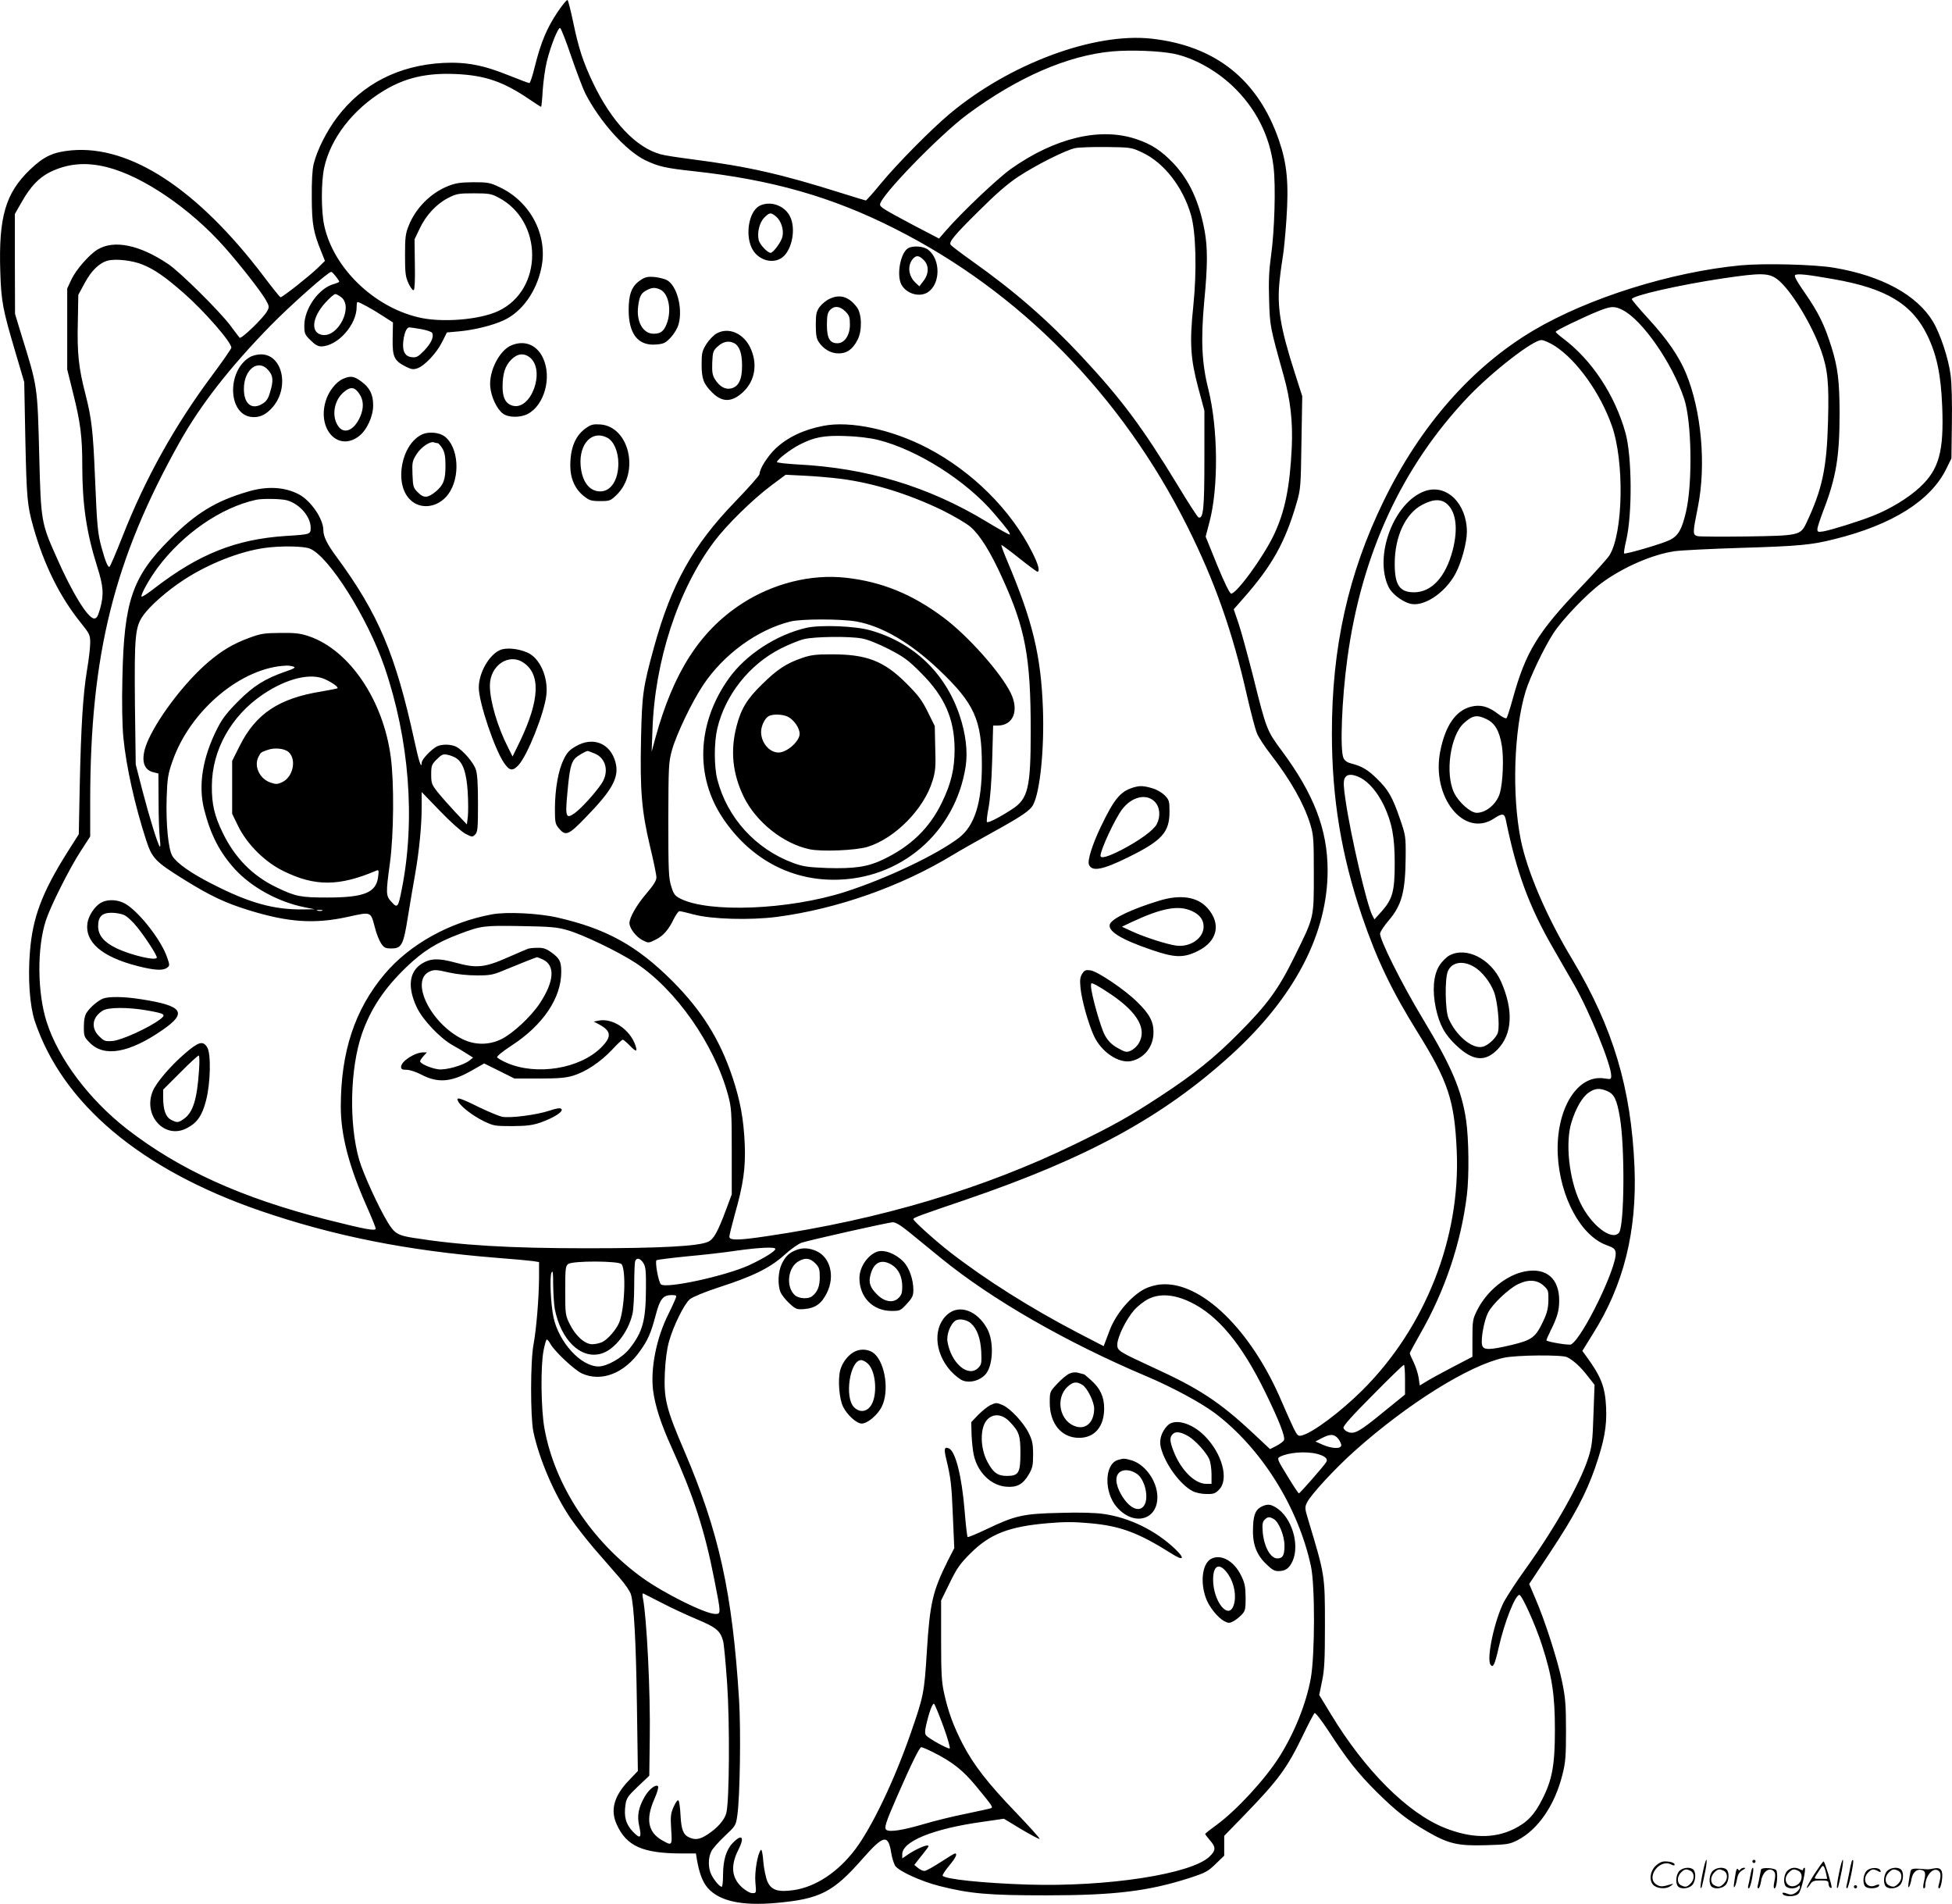<?xml version="1.0" encoding="UTF-8"?>
<svg xmlns="http://www.w3.org/2000/svg" version="1.0" viewBox="0 0 1230.743 1200.082" preserveAspectRatio="xMidYMid meet">
  <g transform="translate(-1.127,1200.372) scale(0.1,-0.1)" fill="#000000" stroke="none">
    <path d="M3525 11925 c-66 -99 -103 -187 -141 -338 -14 -59 -30 -107 -35 -107 -5 0 -64 22 -131 49 -161 65 -269 85 -413 78 -279 -15 -509 -132 -667 -341 -67 -88 -128 -209 -149 -296 -9 -37 -13 -108 -12 -215 1 -167 10 -216 62 -343 l21 -53 -47 -46 c-53 -51 -220 -183 -233 -183 -4 0 -52 60 -107 133 -416 548 -840 826 -1211 793 -116 -11 -173 -37 -262 -122 -154 -148 -198 -298 -187 -642 6 -190 15 -237 95 -507 l56 -190 7 -360 c8 -369 12 -418 50 -552 66 -236 166 -439 298 -603 57 -71 61 -78 61 -129 0 -30 -9 -106 -20 -170 -25 -150 -38 -352 -46 -731 l-6 -305 -73 -115 c-159 -253 -218 -410 -235 -625 -14 -169 -1 -341 30 -436 174 -522 667 -937 1420 -1197 466 -160 928 -252 1490 -297 107 -8 212 -18 233 -21 l37 -6 0 -96 c-1 -132 -17 -328 -35 -424 -20 -106 -20 -455 -1 -549 37 -175 134 -399 236 -548 34 -49 102 -136 151 -193 49 -57 119 -136 154 -177 38 -43 69 -89 75 -110 19 -75 31 -290 37 -693 l6 -418 -57 -60 c-94 -98 -118 -186 -76 -278 62 -136 163 -181 407 -182 l92 0 6 -37 c15 -88 37 -145 70 -182 74 -82 213 -112 429 -93 278 25 360 67 546 279 132 150 161 156 180 39 5 -32 17 -70 25 -83 23 -35 162 -98 279 -128 193 -49 312 -59 671 -59 433 0 647 26 908 110 98 32 115 41 163 88 l54 52 0 63 0 62 133 137 c210 217 264 291 364 498 35 73 68 136 73 139 6 3 44 -47 87 -112 117 -180 186 -268 307 -388 121 -119 190 -174 318 -248 132 -76 191 -90 366 -85 138 4 150 6 202 32 129 67 234 220 282 411 20 78 23 116 23 280 0 161 -4 208 -24 305 -26 130 -109 390 -169 527 l-39 92 132 199 c153 231 227 371 284 535 57 166 74 259 69 376 -6 134 -32 198 -128 329 l-22 30 67 108 c194 308 278 646 262 1049 -21 500 -135 881 -393 1312 -161 267 -283 552 -324 752 -57 284 -44 693 31 939 28 89 115 272 174 363 56 87 213 251 305 318 134 99 321 180 460 200 41 6 228 15 415 21 371 11 451 19 596 56 362 90 603 242 701 441 l33 67 3 220 c2 125 -1 256 -8 305 -13 104 -65 260 -111 337 -101 168 -322 289 -624 340 -123 21 -441 29 -590 15 -438 -42 -958 -205 -1305 -410 -389 -231 -713 -600 -945 -1076 -223 -457 -327 -925 -326 -1465 0 -409 60 -770 190 -1152 93 -273 186 -467 350 -731 194 -312 233 -431 247 -747 25 -549 -198 -1115 -595 -1510 -138 -137 -313 -268 -382 -285 -23 -6 -28 -1 -52 47 -14 29 -47 103 -73 163 -192 455 -511 765 -764 742 -31 -2 -76 -15 -99 -27 -87 -44 -182 -155 -222 -259 -9 -25 -22 -59 -28 -74 l-11 -29 -168 87 c-293 153 -577 332 -800 505 -94 73 -232 197 -232 209 0 9 42 24 330 122 767 262 1243 521 1674 913 400 364 609 765 608 1166 -1 255 -86 477 -289 751 -95 128 -97 133 -182 474 -34 132 -74 281 -91 330 l-30 88 58 66 c184 208 266 355 339 606 25 86 26 104 30 381 l5 290 -46 144 c-93 289 -115 421 -96 592 6 57 16 123 20 148 5 25 15 127 22 227 16 235 4 354 -47 503 -132 382 -400 595 -803 640 -363 40 -895 -158 -1272 -473 -118 -99 -328 -311 -434 -439 -49 -60 -92 -108 -96 -108 -3 0 -71 21 -151 46 -384 121 -591 168 -947 214 -84 11 -172 24 -195 31 -155 42 -310 205 -428 453 -62 130 -91 221 -124 381 -15 72 -31 134 -35 138 -4 5 -33 -30 -65 -78z m89 -280 c34 -99 74 -203 88 -231 93 -180 257 -362 379 -421 83 -39 125 -49 300 -68 497 -54 875 -162 1271 -362 791 -399 1430 -1050 1844 -1875 174 -347 286 -664 378 -1071 25 -108 53 -216 64 -239 10 -24 48 -82 84 -128 127 -165 208 -307 250 -440 21 -70 23 -91 23 -315 0 -283 3 -268 -121 -520 -101 -206 -171 -302 -349 -481 -155 -157 -286 -262 -495 -399 -200 -131 -293 -183 -541 -304 -578 -281 -1229 -475 -1944 -580 -180 -27 -235 -27 -235 -3 0 10 16 74 35 143 53 186 68 292 62 439 -7 160 -28 275 -78 425 -79 236 -194 420 -379 605 -223 223 -417 330 -725 400 -118 27 -320 37 -411 20 -268 -49 -520 -189 -679 -378 -187 -223 -275 -489 -275 -835 0 -178 51 -375 164 -629 31 -70 56 -132 56 -139 0 -17 -64 -5 -310 57 -535 136 -928 314 -1260 572 -238 186 -430 442 -504 672 -60 186 -62 470 -5 643 30 91 149 328 219 435 l60 93 0 222 c0 924 150 1524 563 2262 131 234 316 472 572 734 129 132 365 341 385 341 8 0 50 -53 50 -62 0 -3 -17 -10 -38 -16 -93 -28 -182 -155 -182 -260 0 -50 3 -58 39 -93 27 -27 47 -39 67 -39 103 1 224 135 224 249 0 17 2 31 5 31 12 0 93 -44 157 -86 l67 -43 -2 -100 c-2 -116 9 -141 82 -178 36 -18 47 -20 74 -11 46 16 121 96 156 166 l30 60 78 7 c96 9 209 37 279 69 116 53 208 181 239 333 42 202 -68 414 -262 506 -63 30 -76 32 -168 32 -81 -1 -111 -5 -158 -24 -109 -43 -205 -139 -248 -248 -21 -50 -24 -76 -24 -188 0 -114 3 -136 22 -178 13 -27 27 -46 33 -42 6 4 9 65 7 163 l-2 157 32 67 c40 85 106 156 180 194 53 27 67 29 163 29 94 0 110 -3 155 -27 283 -149 282 -582 -2 -715 -120 -56 -361 -75 -506 -39 -284 68 -536 315 -592 581 -19 90 -19 270 0 360 40 186 181 369 376 487 135 82 271 113 454 105 182 -8 298 -47 459 -156 41 -28 77 -51 79 -51 2 0 7 46 10 103 4 56 15 139 26 183 24 98 71 216 84 211 6 -2 38 -84 71 -182z m3798 20 c122 -25 261 -101 367 -200 148 -139 239 -316 262 -513 15 -122 6 -408 -16 -562 -12 -85 -16 -157 -12 -275 5 -168 5 -169 92 -480 43 -153 58 -291 51 -450 -12 -252 -43 -405 -112 -551 -67 -142 -240 -378 -271 -372 -9 2 -43 71 -88 181 l-72 178 24 92 c58 219 54 592 -7 837 -42 166 -48 312 -26 554 22 228 22 339 2 447 -34 183 -96 316 -194 421 -77 81 -139 122 -234 154 -228 78 -514 10 -793 -187 -85 -61 -308 -272 -408 -387 l-45 -52 -161 84 c-188 100 -211 114 -211 131 0 51 375 437 550 567 317 235 634 373 917 398 119 10 294 3 385 -15z m-198 -623 c136 -64 255 -216 306 -392 32 -109 38 -354 15 -576 -24 -229 -18 -330 31 -514 l39 -145 0 -310 c0 -311 -7 -373 -37 -363 -6 2 -66 94 -132 204 -222 365 -355 543 -604 810 -214 229 -421 410 -689 600 -73 52 -135 99 -138 105 -12 18 24 61 179 214 105 105 180 170 246 214 116 76 299 168 360 181 25 5 115 8 200 7 152 -2 156 -3 224 -35z m-6528 -92 c226 -57 525 -261 739 -502 96 -108 227 -275 261 -333 23 -41 24 -46 10 -72 -22 -42 -164 -179 -174 -168 -5 6 -31 39 -57 75 -68 91 -317 338 -393 389 -181 122 -343 155 -447 91 -53 -33 -134 -126 -163 -187 l-27 -58 0 -255 0 -255 38 -153 c46 -184 57 -273 57 -453 0 -244 26 -422 94 -637 40 -126 43 -176 18 -267 -14 -47 -21 -60 -37 -60 -39 0 -139 161 -240 392 -93 208 -96 225 -106 623 -12 459 -9 438 -115 780 l-38 125 -1 315 0 315 44 77 c54 95 106 150 174 185 112 56 228 67 363 33z m224 -614 c76 -31 141 -76 260 -180 130 -114 300 -309 300 -344 0 -6 -55 -86 -123 -177 -236 -317 -420 -649 -561 -1007 -43 -109 -81 -198 -85 -198 -11 0 -26 37 -49 121 -25 90 -29 136 -42 449 -12 289 -21 366 -60 519 -43 165 -53 261 -48 455 l3 171 40 74 c43 80 93 128 147 142 51 13 154 1 218 -25z m10310 -95 c82 -64 213 -278 273 -446 42 -119 51 -203 44 -448 -8 -295 -36 -427 -137 -641 -37 -77 -46 -79 -378 -84 -155 -2 -294 -1 -307 2 -32 8 -32 18 1 181 54 268 23 610 -75 847 -45 107 -117 212 -237 343 -57 62 -104 118 -104 123 0 22 306 91 575 131 243 36 290 35 345 -8z m352 3 c333 -58 496 -157 592 -356 59 -123 85 -246 93 -448 11 -282 -20 -395 -140 -507 -73 -68 -188 -138 -297 -181 -88 -35 -259 -88 -312 -98 -34 -5 -38 -4 -38 14 0 11 16 60 35 110 84 217 105 346 105 626 -1 197 -11 282 -50 408 -44 141 -81 218 -166 341 -53 76 -73 112 -64 117 16 10 78 3 242 -26z m-9408 -115 c74 -59 -17 -247 -116 -237 -80 8 -73 108 15 204 27 30 55 54 62 54 7 0 24 -9 39 -21z m8079 -80 c124 -64 311 -333 386 -556 49 -144 55 -537 12 -718 -26 -110 -48 -148 -101 -175 -45 -23 -281 -92 -289 -85 -2 3 3 39 13 80 40 168 37 533 -4 680 -67 240 -213 460 -393 595 -25 19 -47 38 -47 42 0 8 165 88 265 129 85 34 104 35 158 8z m-7576 -120 c37 -7 67 -17 70 -25 10 -27 -8 -64 -51 -110 -38 -39 -49 -45 -77 -42 -44 4 -62 37 -55 100 6 53 21 88 38 88 6 0 40 -5 75 -11z m7149 -107 c138 -90 284 -294 357 -499 81 -225 73 -679 -14 -820 -12 -19 -91 -107 -176 -196 -278 -290 -352 -412 -434 -709 -17 -62 -35 -117 -39 -121 -4 -5 -29 7 -54 27 -61 47 -111 60 -170 45 -96 -24 -162 -119 -194 -281 -57 -289 150 -548 339 -424 51 34 66 33 74 -6 68 -334 147 -549 301 -815 37 -65 96 -167 130 -226 97 -169 234 -504 234 -574 0 -23 -2 -24 -45 -17 -171 25 -305 -197 -292 -481 13 -266 145 -511 307 -570 47 -17 55 -24 58 -48 10 -88 -208 -538 -281 -578 -11 -7 -145 15 -155 25 -2 2 10 30 26 62 41 82 54 126 54 188 1 140 -81 211 -216 185 -117 -22 -242 -124 -302 -246 -27 -54 -29 -66 -29 -175 l0 -117 -125 -65 c-69 -36 -144 -77 -166 -91 l-41 -25 -7 48 c-4 26 -18 70 -31 97 -14 28 -25 54 -25 58 0 4 30 60 66 123 156 272 257 573 294 874 15 122 12 359 -5 473 -28 189 -93 341 -269 632 -136 225 -281 515 -273 546 3 13 27 49 53 79 83 97 106 180 108 400 1 132 0 138 -37 245 -46 134 -73 181 -142 248 -57 57 -97 81 -161 97 -28 7 -44 18 -52 35 -23 50 -11 369 24 625 89 660 344 1212 763 1653 153 160 407 357 461 357 15 0 53 -17 86 -38z m-431 -2352 c53 -26 81 -75 96 -171 12 -77 6 -224 -12 -291 -18 -69 -86 -128 -147 -128 -39 0 -113 66 -142 125 -59 121 -25 364 62 441 54 49 82 54 143 24z m-796 -369 c53 -28 107 -91 147 -173 52 -110 69 -200 69 -368 0 -175 -14 -224 -82 -301 l-46 -51 -13 25 c-35 66 -137 505 -169 726 -13 84 -14 120 -6 137 13 30 47 31 100 5z m-4999 -961 c97 -28 316 -133 427 -205 254 -166 498 -513 585 -835 21 -79 23 -105 23 -355 l0 -270 -33 -89 c-56 -150 -80 -193 -116 -210 -60 -28 -298 -41 -766 -41 -492 0 -800 19 -1095 66 -96 15 -118 29 -160 99 -59 98 -153 304 -179 392 -66 230 -58 578 18 797 55 156 140 284 278 417 107 103 192 156 338 211 136 51 151 53 385 49 188 -3 231 -7 295 -26z m6555 -1014 c44 -19 61 -54 80 -168 32 -191 28 -683 -6 -725 -46 -54 -177 48 -245 191 -70 147 -95 379 -54 507 28 90 69 159 109 186 39 27 68 29 116 9z m-4403 -888 c43 -35 136 -111 207 -169 319 -259 785 -527 1291 -741 161 -68 341 -165 431 -232 292 -220 526 -592 606 -966 26 -121 25 -559 -1 -705 -29 -161 -105 -349 -200 -498 -91 -143 -271 -337 -393 -426 -40 -29 -73 -55 -73 -58 0 -3 14 -21 30 -40 38 -43 38 -63 -2 -102 -114 -111 -647 -193 -1150 -177 -277 9 -520 34 -533 56 -3 4 15 32 40 62 43 52 55 78 37 78 -4 0 -45 -25 -91 -55 -46 -30 -91 -55 -101 -55 -10 0 -28 8 -41 19 l-23 19 29 37 c70 88 68 85 50 85 -18 0 -87 -33 -127 -62 l-28 -19 0 26 c0 82 196 161 503 204 l138 20 109 -66 c61 -36 113 -64 116 -61 3 3 -64 77 -148 165 -177 184 -267 299 -337 433 -58 113 -92 205 -117 320 -16 70 -19 128 -19 335 l0 250 54 110 c45 93 66 122 130 186 123 123 242 170 489 191 102 9 164 9 263 0 195 -17 308 -60 516 -191 76 -49 89 -34 24 28 -123 117 -286 197 -449 221 -53 8 -153 11 -280 7 -231 -5 -281 -17 -461 -103 -63 -30 -116 -52 -119 -49 -3 3 -12 78 -19 168 -18 218 -58 375 -100 391 -27 11 -31 -3 -17 -62 30 -124 35 -164 43 -362 l9 -205 -41 -80 c-95 -191 -113 -266 -132 -572 -16 -259 -20 -280 -101 -513 -103 -297 -243 -590 -349 -732 -109 -145 -251 -239 -390 -259 -99 -14 -141 0 -165 54 -10 23 -22 79 -26 125 -3 46 -10 80 -15 75 -21 -21 -41 -140 -35 -205 6 -68 6 -68 -19 -68 -15 0 -41 15 -65 36 -66 60 -74 136 -24 236 42 82 24 105 -35 44 -41 -42 -61 -109 -61 -203 0 -40 -4 -73 -8 -73 -13 0 -48 41 -66 77 -20 41 -21 105 0 146 8 18 47 61 85 97 68 64 70 66 79 130 17 117 23 535 11 730 -42 673 -126 1055 -345 1567 -115 267 -130 330 -123 493 4 82 13 151 27 200 28 98 95 234 131 264 17 14 94 46 186 76 214 69 320 122 410 203 39 36 88 70 108 77 52 17 545 128 575 129 17 1 50 -19 102 -61z m-842 -107 c0 -14 -70 -58 -164 -102 -147 -68 -528 -151 -558 -121 -15 15 -39 145 -27 152 5 3 91 14 191 24 101 9 242 25 313 36 144 20 245 25 245 11z m-833 -88 c15 -23 18 -49 17 -163 -1 -202 -21 -273 -103 -377 -44 -57 -142 -113 -196 -113 -111 0 -250 152 -284 310 -17 80 -25 250 -13 280 9 20 11 4 11 -76 1 -56 5 -123 10 -150 37 -195 163 -319 290 -284 84 22 173 134 200 251 6 24 11 106 11 181 0 75 3 143 6 152 9 24 31 19 51 -11z m-137 -8 c30 -37 20 -285 -15 -369 -19 -44 -69 -103 -106 -122 -15 -7 -44 -14 -63 -14 -48 0 -106 53 -143 128 -27 55 -28 63 -28 210 0 141 2 155 19 168 30 21 318 20 336 -1z m5812 -134 c31 -28 33 -33 32 -94 -1 -49 -8 -79 -31 -128 -49 -105 -71 -122 -199 -153 -144 -34 -180 -34 -188 -1 -9 37 12 153 37 203 26 53 128 150 188 180 64 32 121 29 161 -7z m-5472 -85 c-5 -13 -24 -55 -43 -93 -77 -152 -115 -344 -98 -484 13 -99 50 -213 118 -362 136 -301 207 -518 267 -825 44 -223 44 -222 7 -222 -62 0 -320 128 -457 226 -323 232 -556 586 -620 944 -22 121 -25 396 -5 493 7 37 16 67 20 67 4 0 15 -13 24 -30 30 -50 150 -162 197 -184 123 -56 268 0 368 143 49 69 67 110 98 226 26 100 46 125 100 125 31 0 33 -2 24 -24z m3244 -19 c175 -83 326 -264 476 -572 87 -178 125 -277 117 -299 -3 -8 -24 -24 -47 -36 l-41 -21 -110 103 c-208 194 -337 279 -626 411 -223 103 -228 106 -227 148 2 47 56 157 106 214 23 26 65 59 93 72 71 34 160 27 259 -20z m2379 -349 c40 -20 86 -63 129 -119 l43 -55 -7 -189 c-5 -165 -10 -201 -32 -270 -52 -162 -208 -439 -395 -700 -56 -77 -116 -170 -136 -206 -60 -115 -113 -360 -86 -399 16 -23 27 -1 52 110 36 159 104 330 130 330 16 0 102 -191 142 -315 64 -198 82 -314 82 -535 0 -223 -17 -315 -79 -437 -50 -99 -95 -147 -180 -189 -124 -61 -270 -59 -435 7 -234 93 -503 361 -719 718 l-73 120 18 88 c15 71 18 138 18 353 0 316 0 313 -105 662 -22 73 -23 80 -8 110 22 48 180 218 300 325 335 299 721 540 942 588 78 17 369 20 399 3z m-1023 -141 l0 -94 -132 -107 c-152 -125 -186 -144 -225 -130 -16 5 -29 17 -31 27 -3 12 57 79 185 207 103 105 191 190 196 190 4 0 7 -42 7 -93z m-420 -374 c11 -15 19 -34 18 -42 -5 -22 -61 -19 -118 6 l-45 20 40 21 c54 28 79 27 105 -5z m-135 -94 c50 -13 71 -31 58 -52 -12 -22 -166 -197 -172 -197 -4 0 -36 49 -73 110 -63 102 -66 110 -48 120 53 28 163 37 235 19z m-4130 -940 c61 -32 161 -78 223 -104 119 -50 144 -71 162 -134 6 -20 17 -142 26 -271 17 -250 14 -737 -5 -814 -11 -44 -56 -96 -120 -137 -48 -31 -76 -35 -114 -18 -38 17 -50 49 -55 139 -2 47 -8 89 -13 94 -5 6 -17 -11 -30 -39 -19 -43 -21 -60 -16 -142 7 -105 6 -106 -57 -70 -90 51 -105 134 -48 262 18 41 27 74 22 79 -14 14 -57 -19 -84 -66 -39 -68 -49 -120 -35 -182 17 -79 9 -88 -39 -39 -45 47 -58 95 -47 171 6 40 15 54 78 114 l72 68 3 232 c5 291 -19 770 -44 892 -3 15 -2 27 3 25 5 -2 58 -29 118 -60z m1775 -780 c27 -74 44 -136 39 -137 -11 -4 -132 62 -148 82 -9 10 -9 26 -1 62 19 85 42 146 51 137 5 -5 32 -70 59 -144z m-67 -160 c124 -62 189 -114 272 -214 107 -130 109 -134 93 -140 -7 -3 -78 -18 -158 -35 -80 -16 -199 -45 -265 -65 -130 -38 -212 -51 -234 -37 -17 12 -8 42 71 222 88 201 137 300 148 300 6 0 39 -14 73 -31z M4798 10705 c-63 -35 -89 -174 -48 -262 35 -78 134 -109 195 -61 61 48 86 182 47 258 -35 70 -127 101 -194 65z m105 -65 c32 -26 51 -81 42 -126 -6 -33 -58 -104 -75 -104 -20 0 -69 53 -75 80 -11 49 5 111 35 142 34 33 40 34 73 8z M5737 10439 c-48 -28 -74 -167 -43 -228 31 -59 115 -84 168 -49 79 52 81 205 2 267 -29 23 -96 28 -127 10z m98 -74 c34 -33 34 -87 -1 -132 l-26 -34 -24 22 c-46 43 -53 110 -16 152 21 23 38 21 67 -8z M4050 10238 c-55 -36 -75 -88 -75 -188 0 -152 60 -227 172 -218 50 4 60 9 94 45 21 23 43 59 49 84 28 101 -13 248 -76 278 -16 8 -51 16 -79 19 -40 3 -57 -1 -85 -20z m123 -59 c55 -25 75 -133 41 -219 -18 -45 -38 -60 -82 -60 -67 0 -110 77 -97 174 8 62 18 82 53 100 33 18 53 19 85 5z M5244 10121 c-23 -10 -52 -34 -65 -52 -21 -29 -24 -46 -24 -114 0 -62 4 -86 19 -108 30 -44 74 -70 122 -71 54 -1 91 25 122 85 30 57 28 163 -4 206 -49 66 -106 84 -170 54z m97 -80 c25 -25 29 -37 29 -84 0 -67 -34 -117 -79 -117 -48 0 -66 32 -66 115 0 58 4 77 19 94 27 29 62 26 97 -8z M4530 9902 c-19 -10 -48 -41 -65 -67 -27 -44 -30 -57 -30 -129 0 -90 12 -122 66 -176 64 -64 124 -63 194 1 78 72 95 181 46 283 -44 90 -137 129 -211 88z m111 -62 c33 -18 49 -64 49 -142 0 -88 -22 -132 -70 -143 -37 -8 -72 12 -101 58 -16 26 -19 45 -17 106 3 68 6 75 36 102 33 30 69 37 103 19z M3234 9826 c-74 -32 -139 -159 -132 -257 5 -66 42 -145 81 -173 34 -25 108 -26 155 -2 106 55 154 231 97 353 -39 84 -118 115 -201 79z m121 -78 c95 -83 5 -331 -110 -302 -44 11 -65 49 -65 118 0 84 16 134 55 173 40 40 82 43 120 11z M1584 9751 c-141 -86 -136 -352 7 -375 52 -8 97 11 141 63 106 125 60 331 -75 331 -24 0 -56 -8 -73 -19z m120 -82 c30 -35 32 -65 10 -138 -11 -39 -23 -57 -47 -72 -68 -42 -118 -2 -118 93 0 124 91 193 155 117z M2175 9616 c-46 -20 -93 -80 -111 -143 -52 -178 81 -318 210 -219 50 37 91 127 90 196 0 68 -22 111 -76 150 -45 33 -67 36 -113 16z m102 -95 c28 -41 29 -91 4 -147 -40 -88 -105 -111 -141 -51 -39 63 -21 160 40 210 41 35 68 32 97 -12z M3710 9308 c-70 -47 -103 -125 -103 -240 0 -81 30 -148 86 -192 34 -27 47 -31 102 -31 61 0 66 2 105 40 145 142 79 428 -102 443 -44 3 -59 0 -88 -20z m129 -63 c42 -21 71 -88 71 -163 0 -104 -47 -176 -114 -176 -69 0 -116 62 -124 165 -10 136 73 223 167 174z M5201 9319 c-124 -24 -224 -72 -299 -142 -52 -50 -102 -129 -102 -162 0 -8 -69 -86 -153 -173 -267 -276 -403 -520 -513 -921 -69 -251 -75 -294 -81 -576 -7 -326 4 -453 56 -674 23 -94 41 -183 41 -198 0 -20 -18 -49 -60 -98 -64 -74 -110 -155 -110 -190 0 -33 41 -86 82 -108 38 -19 38 -19 82 3 48 23 83 62 117 134 13 25 28 46 34 46 7 0 47 -9 91 -21 112 -30 355 -37 524 -15 379 50 780 191 1108 390 49 30 161 93 248 141 185 102 241 139 260 177 43 83 70 349 61 603 -12 336 -65 555 -226 935 -22 52 -38 96 -36 98 2 2 52 -35 111 -82 59 -47 112 -86 116 -86 18 0 6 47 -33 123 -134 267 -378 509 -659 656 -226 118 -489 174 -659 140z m345 -88 c247 -61 557 -257 733 -464 88 -103 105 -127 98 -133 -2 -2 -69 35 -148 83 -364 220 -752 337 -1189 359 -71 4 -130 11 -130 15 0 15 86 81 143 110 93 48 156 59 292 54 72 -2 152 -12 201 -24z m-230 -246 c206 -27 429 -97 639 -199 72 -36 151 -82 177 -105 60 -53 125 -158 198 -319 147 -322 180 -501 180 -967 0 -359 -17 -427 -117 -492 -85 -55 -151 -88 -159 -81 -3 4 1 44 10 89 10 52 19 162 23 300 l6 219 28 0 c99 0 137 94 83 205 -63 129 -271 362 -424 476 -198 148 -390 226 -617 251 -219 24 -458 -36 -655 -164 -264 -172 -431 -432 -545 -848 l-23 -85 5 135 c14 436 161 887 390 1191 78 104 241 264 360 353 l90 67 120 -6 c66 -3 170 -12 231 -20z m95 -899 c161 -29 340 -133 521 -305 224 -213 270 -316 270 -601 0 -237 -46 -382 -145 -458 -141 -107 -457 -257 -719 -341 -354 -113 -857 -133 -1037 -42 -35 18 -43 29 -58 79 -16 50 -18 100 -18 417 1 341 2 364 23 440 28 100 125 303 197 411 129 193 341 348 550 400 67 17 322 17 416 0z M5095 8046 c-190 -44 -383 -170 -490 -321 -200 -282 -213 -618 -34 -882 167 -247 414 -384 694 -385 423 -2 771 297 835 716 14 93 0 207 -39 322 -91 268 -291 457 -561 534 -97 28 -316 36 -405 16z m351 -67 c35 -6 103 -33 169 -67 95 -49 123 -69 205 -152 148 -148 210 -290 210 -482 0 -121 -22 -214 -80 -333 -78 -162 -197 -277 -374 -361 -95 -45 -179 -57 -351 -52 -120 5 -150 9 -213 32 -237 88 -416 285 -478 526 -21 83 -21 233 0 322 50 211 202 403 399 503 51 26 118 53 148 60 67 16 285 19 365 4z M5068 7856 c-100 -35 -154 -70 -251 -165 -95 -92 -134 -156 -162 -266 -40 -155 -25 -299 46 -445 78 -159 251 -296 416 -330 76 -16 289 -7 363 15 174 53 357 239 411 417 18 59 21 88 17 207 l-3 138 -44 89 c-36 73 -60 105 -135 180 -142 142 -251 184 -476 183 -94 0 -127 -4 -182 -23z m-88 -371 c38 -20 73 -71 73 -107 0 -47 -80 -118 -133 -118 -58 0 -110 62 -110 130 0 37 23 85 47 99 26 15 90 13 123 -4z M2674 9266 c-132 -60 -180 -310 -78 -411 67 -68 180 -51 242 34 78 107 65 299 -25 365 -33 24 -99 30 -139 12z m97 -56 c5 0 18 -15 29 -32 15 -26 20 -51 20 -111 0 -87 -12 -120 -60 -161 -51 -42 -77 -44 -113 -7 -30 29 -32 37 -35 114 -3 76 -1 85 26 128 29 45 85 83 110 74 8 -3 18 -5 23 -5z M1572 8904 c-201 -59 -325 -135 -488 -298 -239 -238 -291 -391 -301 -876 -4 -161 -1 -300 6 -375 18 -184 72 -426 143 -645 38 -117 57 -137 240 -251 164 -102 259 -147 408 -193 250 -77 414 -88 624 -42 150 33 144 35 171 -67 9 -37 27 -82 39 -100 19 -28 27 -32 65 -32 65 0 76 21 105 205 14 85 34 205 45 265 25 142 41 304 41 422 l0 94 115 -119 c64 -67 134 -129 159 -143 44 -23 46 -23 63 -6 16 16 18 39 18 195 0 124 -4 189 -14 216 -15 44 -81 120 -122 142 -33 17 -92 18 -122 3 -38 -20 -97 -82 -97 -104 -1 -42 -18 10 -45 135 -119 547 -227 804 -493 1165 -59 80 -82 127 -82 167 0 71 -79 186 -155 226 -91 47 -201 53 -323 16z m248 -54 c80 -22 150 -103 150 -172 0 -43 0 -43 -160 -53 -312 -21 -543 -113 -823 -328 -42 -33 -80 -58 -83 -54 -9 8 49 112 101 182 160 214 398 379 620 428 38 9 160 7 195 -3z m146 -305 c120 -50 362 -434 469 -744 157 -458 197 -965 109 -1405 -22 -113 -27 -119 -64 -78 -36 39 -37 50 -10 247 24 180 27 504 5 667 -47 358 -260 672 -513 760 -56 19 -86 23 -182 22 -102 -1 -124 -4 -197 -31 -101 -37 -175 -81 -261 -155 -140 -120 -302 -330 -373 -482 -54 -116 -42 -195 32 -211 l29 -7 1 -176 c0 -97 4 -203 8 -235 4 -31 4 -54 0 -50 -13 13 -65 182 -110 354 l-42 164 -5 377 c-4 432 1 490 52 562 42 60 152 157 254 223 153 101 350 179 507 202 102 15 252 13 291 -4z m-103 -744 c14 -5 1 -13 -50 -30 -132 -46 -202 -90 -298 -186 -69 -69 -101 -109 -132 -170 -94 -183 -123 -360 -85 -512 41 -162 98 -272 195 -379 105 -114 273 -206 437 -239 l65 -13 -75 -1 c-183 -2 -338 41 -570 160 -135 68 -226 133 -252 177 -26 43 -41 205 -36 366 4 124 9 152 36 229 111 323 437 596 722 605 14 0 33 -3 43 -7z m202 -81 c46 -22 81 -48 74 -55 -3 -2 -48 -11 -100 -20 -269 -43 -415 -140 -517 -344 l-47 -94 0 -167 0 -166 39 -80 c56 -113 169 -226 286 -282 197 -97 350 -96 583 3 17 7 18 4 12 -41 -13 -98 -90 -128 -320 -128 -168 0 -200 6 -320 64 -152 73 -263 186 -340 345 -52 107 -69 180 -68 295 1 226 122 442 323 577 150 101 303 138 395 93z m-232 -459 c49 -48 25 -155 -41 -187 -32 -15 -41 -15 -76 -3 -69 24 -105 104 -75 162 16 29 12 27 56 43 46 17 111 10 136 -15z m1054 -36 c44 -29 65 -91 73 -210 4 -60 4 -132 1 -159 l-6 -49 -71 75 c-39 42 -90 99 -113 128 -38 48 -41 57 -41 112 0 55 3 63 35 95 30 30 40 35 67 29 18 -3 42 -13 55 -21z m-844 -962 c-7 -2 -21 -2 -30 0 -10 3 -4 5 12 5 17 0 24 -2 18 -5z M3164 7906 c-70 -31 -134 -144 -134 -237 0 -91 99 -387 159 -474 35 -51 54 -54 91 -15 57 62 162 325 176 441 13 113 -40 234 -119 269 -59 26 -135 33 -173 16z m147 -79 c110 -73 103 -235 -20 -494 l-48 -98 -26 52 c-69 134 -117 298 -117 395 0 126 118 207 211 145z M3643 7300 c-41 -23 -57 -40 -78 -84 -34 -69 -54 -185 -55 -308 0 -89 2 -99 26 -127 41 -49 60 -42 165 67 174 178 217 258 190 354 -33 117 -141 160 -248 98z m117 -46 c73 -29 93 -117 44 -190 -42 -62 -125 -153 -168 -185 -57 -41 -62 -27 -47 131 13 142 22 184 48 213 14 15 63 44 80 47 2 0 21 -7 43 -16z M7158 7040 c-83 -25 -122 -72 -207 -250 -53 -111 -84 -210 -74 -236 18 -47 86 -34 248 46 213 105 260 157 260 287 0 66 -2 74 -30 103 -17 17 -50 37 -79 45 -55 16 -77 17 -118 5z m133 -89 c34 -34 39 -92 14 -142 -20 -39 -110 -104 -223 -163 -87 -44 -132 -57 -132 -36 0 36 90 230 135 290 60 81 153 104 206 51z M7320 6326 c-167 -51 -289 -108 -309 -144 -23 -44 63 -99 264 -167 143 -49 199 -51 289 -6 124 61 149 173 59 272 -63 70 -169 86 -303 45z m206 -65 c50 -23 74 -55 74 -99 0 -73 -85 -131 -173 -119 -59 8 -199 53 -277 89 l-65 30 65 31 c190 88 292 106 376 68z M644 6311 c-37 -23 -73 -78 -81 -123 -19 -122 89 -216 316 -274 106 -27 159 -30 185 -11 18 13 18 16 2 63 -39 118 -197 314 -281 349 -47 20 -104 19 -141 -4z m149 -75 c19 -8 56 -42 85 -79 52 -65 122 -173 122 -189 0 -24 -164 14 -258 60 -76 37 -112 81 -112 137 0 61 25 85 85 85 25 0 60 -6 78 -14z M6835 5866 c-14 -22 -16 -39 -11 -91 8 -77 47 -217 83 -298 46 -103 156 -178 236 -162 83 18 141 91 141 180 1 68 -25 117 -102 192 -77 77 -248 192 -295 200 -30 4 -38 1 -52 -21z m179 -129 c172 -116 231 -222 176 -312 -11 -18 -34 -38 -50 -45 -26 -11 -35 -9 -81 17 -39 22 -60 43 -81 80 -27 48 -87 261 -88 311 0 22 0 22 33 6 17 -9 59 -35 91 -57z M661 5709 c-31 -12 -82 -55 -103 -88 -12 -18 -18 -46 -18 -90 0 -60 2 -65 38 -101 91 -92 248 -64 458 81 159 110 129 153 -136 194 -107 17 -203 18 -239 4z m274 -74 c119 -21 126 -26 84 -58 -69 -52 -240 -130 -296 -135 -49 -4 -55 -2 -88 31 -52 52 -42 119 24 160 34 22 159 22 276 2z M1175 5361 c-90 -78 -177 -180 -200 -234 -65 -155 75 -308 214 -235 65 33 97 80 121 173 29 110 33 299 7 338 -27 42 -54 34 -142 -42z m91 -105 c-12 -182 -38 -265 -95 -305 -35 -25 -43 -26 -81 -6 -34 17 -50 63 -50 140 l0 50 107 107 c59 60 112 108 117 108 5 0 6 -39 2 -94z M8995 8908 c-194 -69 -323 -407 -229 -604 19 -40 77 -87 130 -104 85 -28 225 62 293 189 37 70 71 195 71 262 0 179 -129 305 -265 257z m145 -86 c53 -53 64 -155 31 -285 -44 -169 -132 -266 -243 -267 -92 0 -123 45 -123 180 0 172 68 317 174 372 72 38 123 38 161 0z M9150 5981 c-19 -10 -48 -39 -64 -65 -37 -59 -45 -156 -22 -266 23 -107 57 -169 130 -237 104 -98 181 -105 259 -25 94 97 102 246 23 427 -64 144 -219 223 -326 166z m157 -73 c49 -29 100 -95 124 -157 22 -58 37 -208 25 -254 -8 -33 -62 -85 -98 -92 -65 -15 -169 73 -214 180 -21 51 -24 248 -4 296 25 59 96 70 167 27z M3340 6023 c-8 -3 -65 -27 -126 -54 -147 -65 -197 -70 -329 -34 -109 30 -158 28 -213 -5 -81 -50 -93 -147 -34 -274 37 -80 147 -196 227 -241 28 -15 68 -39 89 -53 l40 -25 -22 -18 c-39 -31 -149 -62 -197 -56 -49 7 -115 36 -115 51 0 5 10 20 22 33 l21 23 -22 0 c-54 0 -141 -56 -141 -92 0 -14 8 -18 35 -18 20 0 59 -13 90 -29 106 -56 190 -50 320 24 l79 45 95 -47 96 -48 155 0 c120 0 168 4 215 18 81 25 172 86 245 163 32 35 63 64 68 64 4 0 23 -16 42 -35 42 -44 52 -44 38 -2 -34 101 -144 175 -233 157 l-30 -6 32 -17 c79 -42 83 -78 15 -146 -135 -135 -409 -179 -596 -97 -30 13 -56 29 -60 34 -4 7 34 38 91 75 198 129 313 299 313 464 0 66 -10 85 -62 123 -32 23 -51 30 -87 29 -25 0 -53 -3 -61 -6z m95 -68 c78 -38 71 -138 -21 -277 -56 -84 -169 -189 -242 -225 -78 -38 -166 -38 -244 0 -204 100 -336 374 -205 428 26 11 44 10 116 -7 53 -12 122 -19 181 -19 87 0 102 4 185 39 82 34 185 75 193 76 2 0 19 -7 37 -15z M2900 5061 c17 -33 92 -91 160 -124 62 -30 70 -32 180 -32 94 1 127 5 180 23 85 30 146 70 131 85 -8 8 -29 5 -77 -11 -78 -26 -246 -48 -297 -38 -19 4 -85 31 -147 61 -121 60 -147 67 -130 36z M5037 4126 c-49 -18 -72 -39 -97 -90 -23 -49 -27 -131 -7 -179 8 -18 33 -49 57 -71 40 -36 46 -38 95 -34 67 6 106 34 139 100 54 107 22 229 -69 267 -42 18 -81 20 -118 7z m114 -85 c25 -26 29 -37 29 -88 0 -58 -14 -93 -48 -120 -24 -20 -85 -16 -110 7 -58 54 -43 177 26 214 41 23 71 19 103 -13z M5540 4113 c-60 -23 -110 -98 -110 -166 0 -121 85 -207 203 -207 52 0 57 2 96 45 35 38 41 51 41 88 0 66 -27 142 -63 178 -51 52 -123 78 -167 62z m95 -83 c42 -26 65 -75 65 -137 0 -40 -5 -54 -25 -73 -33 -31 -86 -23 -131 21 -47 46 -58 77 -44 128 21 79 70 101 135 61z M5991 3723 c-98 -78 -92 -243 15 -362 25 -27 60 -55 79 -61 45 -15 103 1 138 38 50 53 57 207 13 289 -61 112 -170 155 -245 96z m142 -61 c39 -35 60 -94 65 -177 3 -71 2 -82 -17 -102 -63 -67 -173 26 -196 164 -7 45 19 112 52 133 23 13 71 5 96 -18z M5405 3486 c-42 -18 -82 -68 -96 -119 -16 -61 -7 -183 19 -233 26 -51 85 -104 116 -104 37 0 101 54 127 107 47 95 23 268 -45 332 -29 28 -82 35 -121 17z m80 -80 c51 -51 60 -203 16 -265 -28 -39 -71 -42 -105 -8 -62 62 -26 297 45 297 11 0 31 -11 44 -24z M6754 3345 c-16 -7 -50 -35 -76 -63 -48 -51 -48 -52 -48 -120 0 -133 74 -222 185 -222 98 0 158 71 158 185 0 73 -24 126 -82 178 -23 20 -42 37 -44 37 -1 0 -16 4 -33 9 -20 6 -40 5 -60 -4z m83 -72 c31 -21 73 -106 73 -149 0 -82 -49 -132 -113 -113 -103 29 -135 176 -55 251 35 32 58 35 95 11z M6255 3146 c-16 -8 -50 -35 -75 -60 l-45 -47 2 -80 c2 -43 8 -101 14 -127 24 -110 108 -192 204 -200 68 -6 106 15 142 76 24 41 28 57 28 127 0 67 -5 89 -28 136 -32 65 -116 155 -163 175 -40 17 -41 17 -79 0z m121 -103 c61 -64 69 -86 69 -199 0 -125 -11 -144 -85 -144 -58 0 -86 20 -122 87 -48 88 -49 217 -3 267 38 41 94 37 141 -11z M7372 3017 c-39 -41 -54 -92 -41 -140 27 -103 121 -232 200 -273 19 -10 57 -18 86 -18 45 -1 57 3 80 27 65 64 20 230 -92 341 -81 81 -189 110 -233 63z m134 -68 c43 -26 113 -103 130 -144 8 -19 14 -62 14 -95 l0 -60 -33 0 c-74 0 -162 89 -208 210 -23 61 -24 84 -3 104 18 19 53 13 100 -15z M7061 2801 c-86 -24 -91 -203 -8 -298 114 -130 273 -75 254 88 -11 93 -84 186 -164 208 -42 12 -47 12 -82 2z m117 -87 c52 -34 80 -154 46 -202 -32 -45 -95 -14 -144 71 -37 65 -40 119 -7 142 25 18 67 14 105 -11z M7975 2511 c-44 -18 -60 -50 -63 -126 -6 -107 17 -175 78 -236 38 -38 56 -49 80 -49 46 0 69 16 91 63 47 105 -6 278 -105 338 -33 20 -50 22 -81 10z m66 -82 c33 -17 69 -106 69 -169 0 -60 -11 -80 -45 -80 -43 0 -83 72 -92 163 -4 51 -2 66 11 80 20 20 30 21 57 6z M7653 2180 c-58 -24 -77 -139 -40 -246 20 -58 75 -127 118 -150 25 -13 33 -13 57 0 15 8 38 26 52 41 23 24 25 35 25 109 -1 69 -5 91 -29 139 -43 88 -121 134 -183 107z m104 -103 c37 -56 51 -136 33 -191 -32 -99 -130 22 -130 161 0 96 44 109 97 30z M10746 194 c-10 -47 -15 -88 -12 -91 5 -6 9 7 30 110 7 37 10 67 6 67 -4 0 -15 -39 -24 -86z M11060 270 c0 -5 5 -10 10 -10 6 0 10 5 10 10 0 6 -4 10 -10 10 -5 0 -10 -4 -10 -10z M11606 194 c-10 -47 -15 -88 -12 -91 5 -6 9 7 30 110 7 37 10 67 6 67 -4 0 -15 -39 -24 -86z M11686 269 c-3 -8 -10 -41 -16 -74 -6 -33 -14 -68 -16 -77 -3 -10 -1 -18 3 -18 10 0 46 171 38 178 -2 3 -7 -1 -9 -9z M10449 241 c-38 -38 -41 -101 -7 -125 29 -20 79 -20 104 0 18 14 18 15 1 10 -53 -17 -69 -17 -92 -2 -69 45 21 166 94 126 12 -6 21 -7 21 -1 0 12 -25 21 -62 21 -19 0 -39 -10 -59 -29z M11450 189 c-28 -45 -49 -83 -47 -85 2 -3 12 7 21 21 14 21 24 25 66 25 43 0 50 -3 50 -19 0 -11 5 -23 10 -26 6 -3 10 -3 10 1 0 20 -44 164 -51 164 -4 0 -30 -37 -59 -81z m75 4 l7 -33 -42 0 c-42 0 -42 0 -28 23 8 12 21 32 29 44 15 25 22 18 34 -34z M10600 210 c-22 -22 -27 -79 -8 -98 19 -19 66 -14 88 8 22 22 27 79 8 98 -19 19 -66 14 -88 -8z m71 0 c25 -14 25 -54 -1 -80 -23 -23 -33 -24 -61 -10 -25 14 -25 54 1 80 23 23 33 24 61 10z M10810 210 c-22 -22 -27 -79 -8 -98 19 -19 66 -14 88 8 22 22 27 79 8 98 -19 19 -66 14 -88 -8z m71 0 c25 -14 25 -54 -1 -80 -23 -23 -33 -24 -61 -10 -25 14 -25 54 1 80 23 23 33 24 61 10z M10956 204 c-3 -16 -8 -47 -11 -69 -8 -51 10 -26 19 27 5 27 15 42 34 53 18 10 22 14 10 15 -9 0 -20 -5 -24 -11 -5 -8 -9 -8 -14 1 -5 8 -10 3 -14 -16z M11057 223 c-2 -4 -7 -26 -11 -48 -4 -22 -9 -48 -12 -57 -3 -10 -1 -18 4 -18 4 0 14 28 20 62 11 58 10 81 -1 61z M11115 220 c-1 -3 -5 -23 -9 -45 -4 -22 -9 -48 -12 -57 -3 -10 -1 -18 4 -18 5 0 13 20 17 45 7 53 44 87 74 68 17 -11 19 -28 8 -80 -4 -18 -3 -33 2 -33 16 0 24 99 11 115 -12 14 -87 18 -95 5z M11280 210 c-22 -22 -27 -79 -8 -98 7 -7 24 -12 38 -12 14 0 31 5 38 12 9 9 12 8 12 -5 0 -9 -12 -24 -26 -34 -21 -13 -32 -15 -55 -6 -16 6 -29 8 -29 3 0 -24 81 -27 102 -2 18 19 50 162 37 162 -5 0 -9 -5 -9 -10 0 -7 -6 -7 -19 0 -30 16 -59 12 -81 -10z m71 0 c29 -16 25 -65 -6 -86 -56 -37 -103 28 -55 76 23 23 33 24 61 10z M11781 211 c-23 -23 -28 -80 -9 -99 19 -19 88 -13 88 9 0 5 -11 4 -24 -2 -54 -25 -89 38 -46 81 23 23 33 24 62 9 16 -9 19 -8 16 3 -8 22 -64 22 -87 -1z M11910 210 c-22 -22 -27 -79 -8 -98 19 -19 66 -14 88 8 22 22 27 79 8 98 -19 19 -66 14 -88 -8z m71 0 c25 -14 25 -54 -1 -80 -23 -23 -33 -24 -61 -10 -25 14 -25 54 1 80 23 23 33 24 61 10z M12056 201 c-3 -14 -8 -44 -11 -66 -8 -51 10 -26 19 27 8 41 35 63 66 53 22 -7 24 -21 11 -77 -5 -22 -5 -38 0 -38 5 0 9 6 9 13 0 68 51 125 85 97 15 -13 15 -35 -1 -92 -3 -10 -1 -18 4 -18 6 0 13 23 17 50 9 63 -5 84 -49 76 -17 -4 -35 -6 -41 -6 -101 8 -104 7 -109 -19z M11700 110 c0 -5 5 -10 10 -10 6 0 10 5 10 10 0 6 -4 10 -10 10 -5 0 -10 -4 -10 -10z"></path>
  </g>
</svg>
